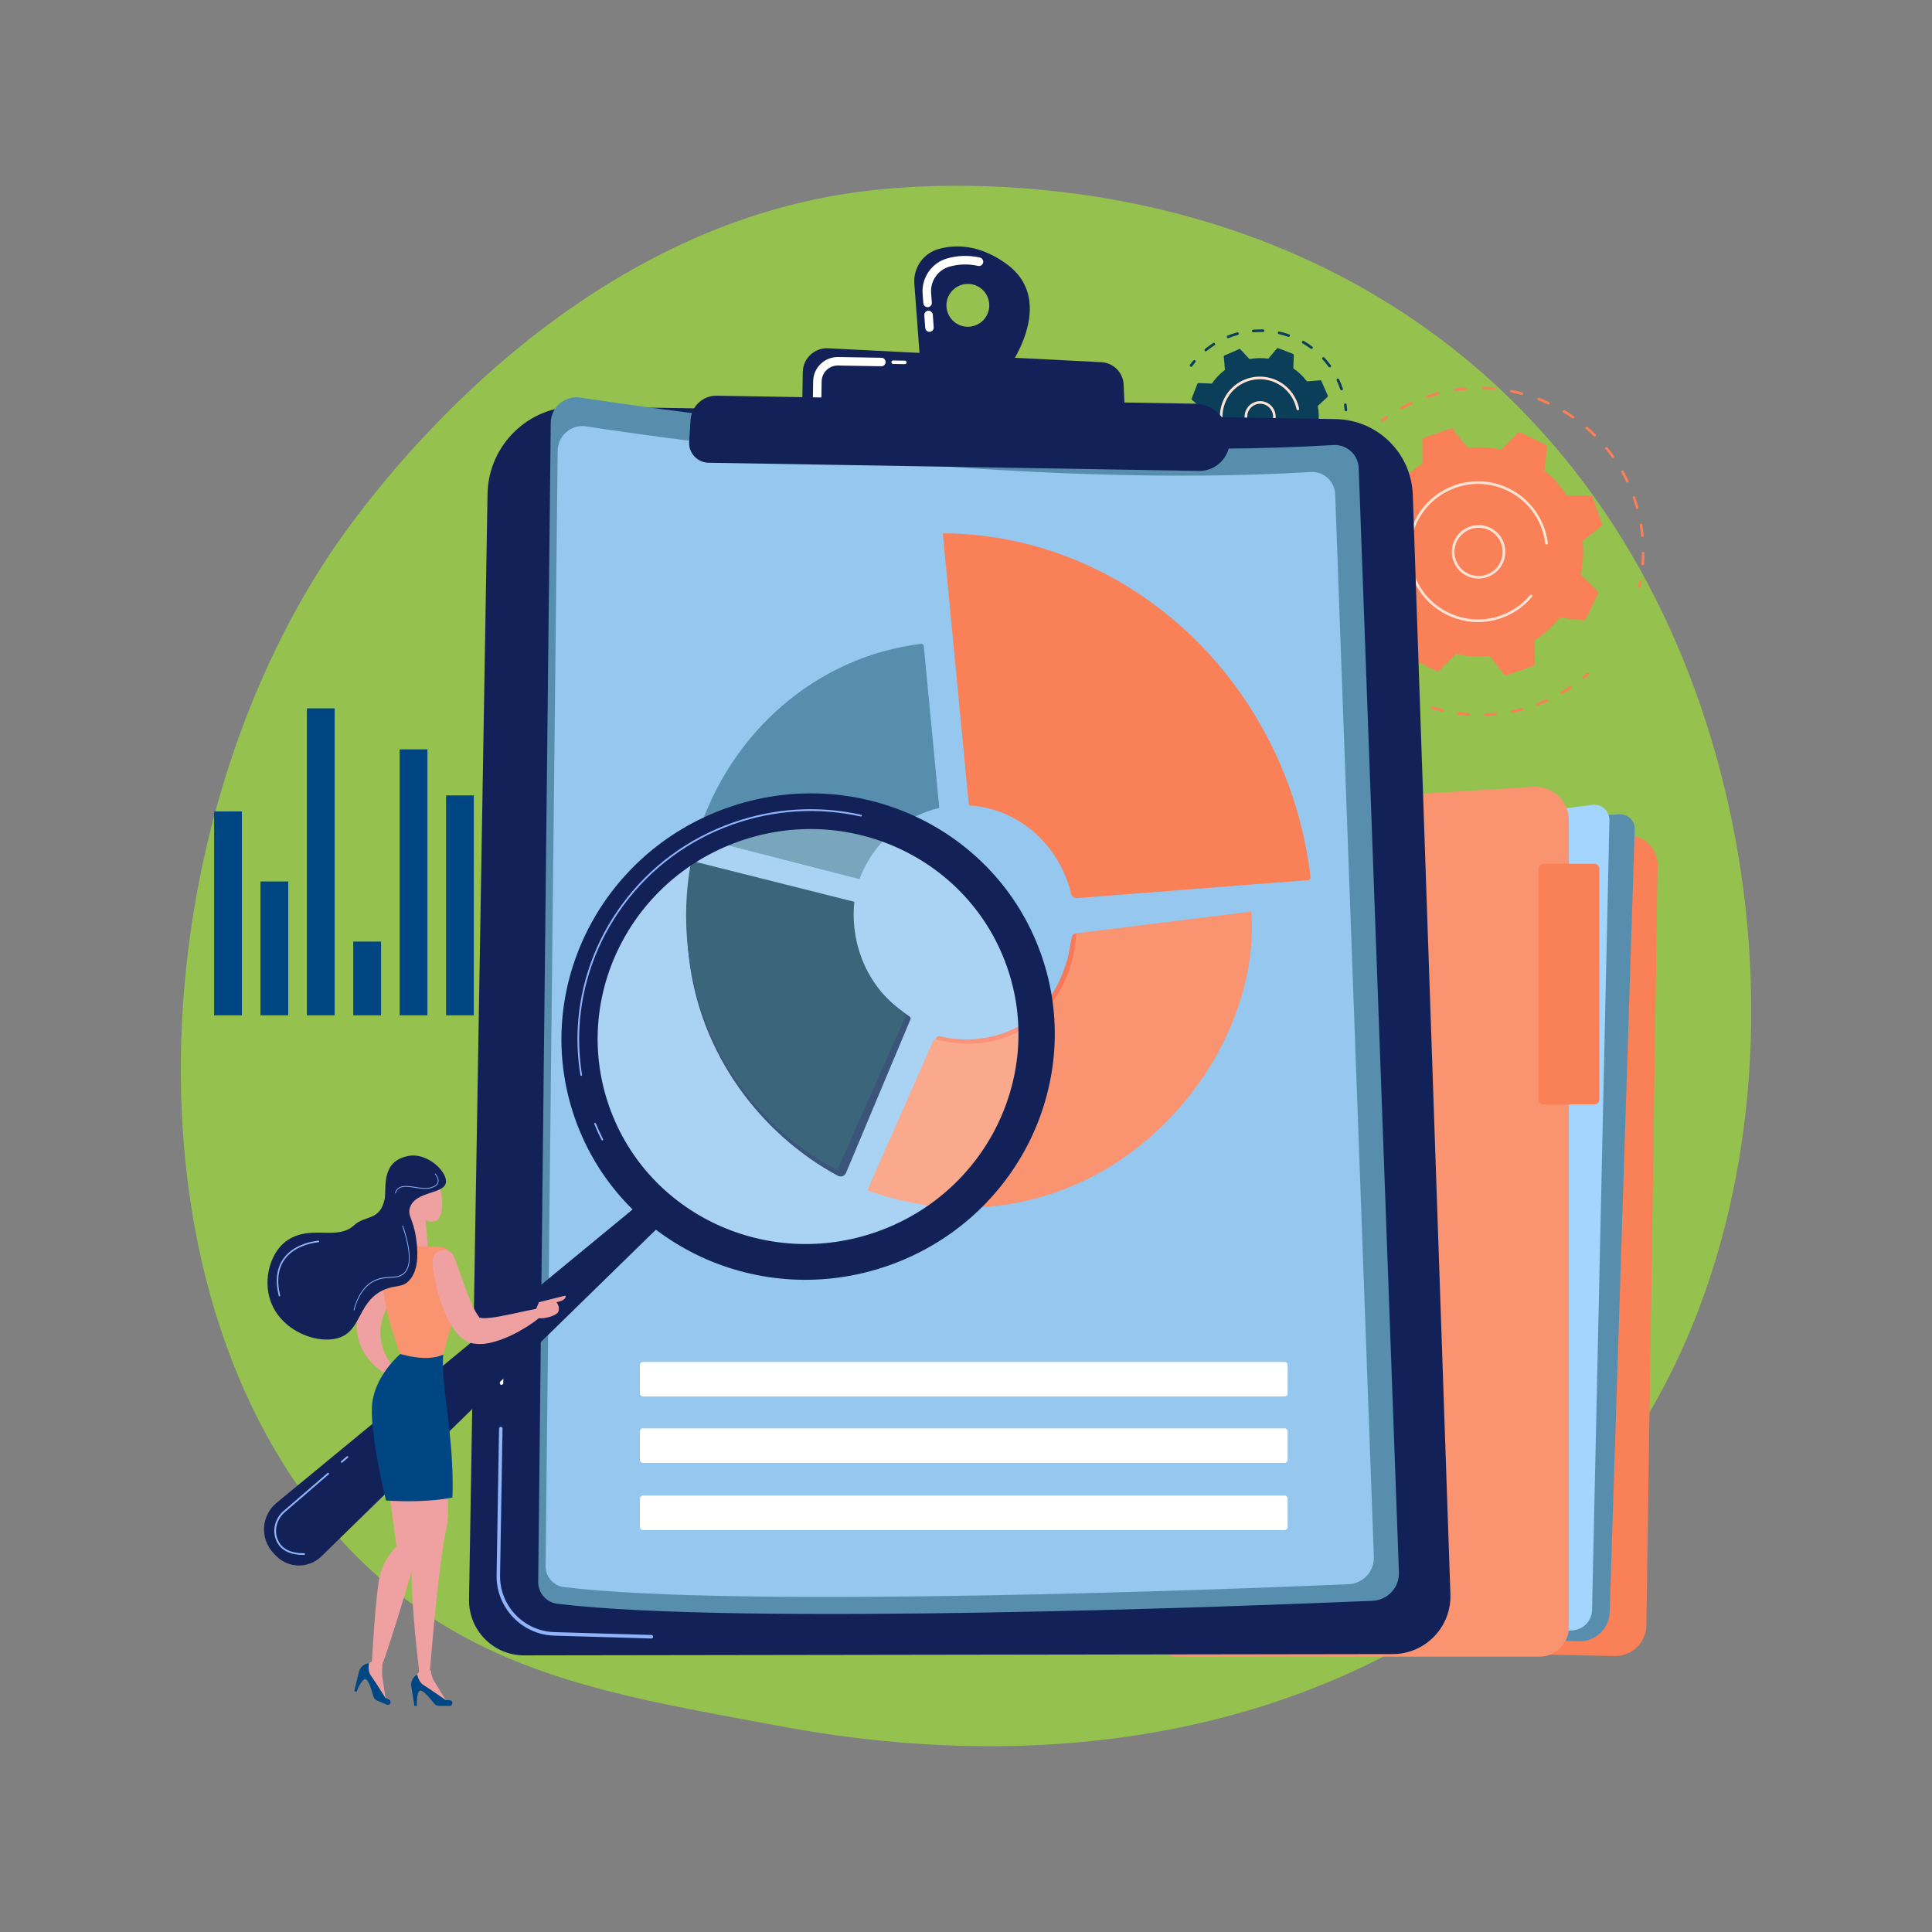 <?xml version="1.0" encoding="UTF-8"?>
<svg id="Calque_1" data-name="Calque 1" xmlns="http://www.w3.org/2000/svg" version="1.1" viewBox="0 0 3710 3710">
  <rect x="0" y="0" width="3710" height="3710" fill="#808080" stroke="none"/>
  <defs>
    <style>
      .cls-1 {
        fill: #f97857;
      }

      .cls-1, .cls-2, .cls-3, .cls-4, .cls-5, .cls-6, .cls-7, .cls-8, .cls-9, .cls-10, .cls-11, .cls-12, .cls-13, .cls-14, .cls-15, .cls-16 {
        stroke-width: 0px;
      }

      .cls-2 {
        opacity: .2;
      }

      .cls-2, .cls-3, .cls-13 {
        isolation: isolate;
      }

      .cls-2, .cls-15 {
        fill: #fff;
      }

      .cls-3 {
        fill: #9fdd3b;
        opacity: .7;
      }

      .cls-4, .cls-13 {
        fill: #a4d5ff;
      }

      .cls-5 {
        fill: #122259;
      }

      .cls-6 {
        fill: #f99370;
      }

      .cls-7 {
        fill: #0a3e59;
      }

      .cls-8 {
        fill: #efa0a0;
      }

      .cls-9 {
        fill: #0a2b59;
      }

      .cls-10 {
        fill: #588ead;
      }

      .cls-11 {
        fill: #91b3fa;
      }

      .cls-12 {
        fill: #ffe4d5;
      }

      .cls-13 {
        opacity: .8;
      }

      .cls-14 {
        fill: #004682;
      }

      .cls-16 {
        fill: #f98057;
      }
    </style>
  </defs>
  <g id="Illustration">
    <g>
      <path class="cls-3" d="M3000.1,2933.9c-78.5,81-148.7,128.5-202.5,164.3-524.4,350.2-1123.9,249.2-1309.3,214.7-299.1-55.7-551.5-94.9-768.4-290.8-492.9-445.2-468.9-1374-92.3-1949.4,44.7-68.2,420.7-625.6,1021.5-704.2,14.7-2,25.6-3,35.3-4.1,92.9-9.9,668.9-61.8,1138.5,331.6,67.2,56.3,175.4,157.9,275.7,312.8,366.8,566.6,368,1444-98.6,1924.7h0v.2h0v.2h.1Z"/>
      <g>
        <g>
          <g>
            <path class="cls-16" d="M3041.4,1303.5c-.7,0-1.4-.3-1.9-.9-.9-1.1-.7-2.7.3-3.6,2.6-2.1,5.1-4.3,7.6-6.5,1-.9,2.6-.8,3.6.2.9,1.1.8,2.7-.2,3.6-2.5,2.2-5.1,4.4-7.8,6.6-.5.4-1,.6-1.6.6h0Z"/>
            <path class="cls-16" d="M2852.3,1375.1c-1.4,0-2.5-1.1-2.5-2.4s1-2.6,2.4-2.6c6.4-.2,13-.7,19.4-1.3,1.4-.2,2.6.9,2.8,2.3.1,1.4-.9,2.6-2.3,2.8-6.5.6-13.2,1.1-19.7,1.3h0ZM2820.4,1374.6h-.2c-6.6-.4-13.2-1.1-19.7-2-1.4-.2-2.4-1.4-2.2-2.8s1.4-2.4,2.8-2.2c6.4.8,12.9,1.5,19.4,1.9,1.4,0,2.4,1.3,2.4,2.7s-1.2,2.4-2.5,2.4h0ZM2903.3,1369.1c-1.2,0-2.2-.8-2.5-2-.3-1.4.6-2.7,2-3,6.3-1.3,12.7-2.8,18.9-4.4,1.4-.4,2.7.4,3.1,1.8.4,1.3-.4,2.7-1.8,3.1-6.4,1.7-12.8,3.2-19.2,4.5h-.5ZM2769.6,1366.8h-.6c-6.4-1.5-12.8-3.2-19.1-5.2-1.3-.4-2.1-1.8-1.7-3.2.4-1.3,1.8-2.1,3.2-1.7,6.2,1.9,12.5,3.6,18.8,5.1,1.4.3,2.2,1.7,1.9,3-.3,1.2-1.3,1.9-2.5,1.9h0ZM2952.7,1354.9c-1,0-2-.6-2.4-1.6-.5-1.3.2-2.8,1.5-3.3l1.7-.7c5.5-2.1,10.9-4.4,16.3-6.8,1.3-.6,2.8,0,3.3,1.3.6,1.3,0,2.8-1.3,3.3-5.4,2.4-11,4.8-16.5,6.9l-1.7.7c-.3,0-.6.2-.9.2h0ZM2720.7,1351c-.3,0-.7,0-1-.2-6.1-2.5-12.1-5.3-18-8.2-1.2-.6-1.8-2.1-1.1-3.4.6-1.2,2.1-1.8,3.4-1.2,5.8,2.8,11.7,5.6,17.7,8.1,1.3.5,1.9,2,1.4,3.3-.4,1-1.3,1.6-2.3,1.6h0ZM2999.2,1332.8c-.9,0-1.7-.4-2.2-1.3-.7-1.2-.3-2.8.9-3.4,5.6-3.2,11.1-6.7,16.5-10.3,1.2-.8,2.7-.5,3.5.7s.5,2.7-.7,3.5c-5.5,3.6-11.1,7.2-16.8,10.4-.4.2-.8.3-1.3.3h.1ZM2675,1327.3c-.5,0-.9,0-1.3-.4-5.6-3.5-11.1-7.2-16.4-11-1.1-.8-1.4-2.4-.6-3.5.8-1.1,2.4-1.4,3.5-.6,5.2,3.7,10.7,7.4,16.2,10.8,1.2.7,1.5,2.3.8,3.5-.5.8-1.3,1.2-2.1,1.2h0ZM2633.8,1296.6c-.6,0-1.2-.2-1.7-.6-4.9-4.3-9.8-8.9-14.4-13.5-1-1-1-2.6,0-3.6s2.6-1,3.6,0c4.6,4.6,9.3,9,14.2,13.3,1.1.9,1.1,2.5.2,3.6-.5.6-1.2.9-1.9.9h0ZM2598.2,1259.6c-.7,0-1.5-.3-2-.9-4.1-5.1-8.2-10.4-12-15.7-.8-1.1-.6-2.7.6-3.5,1.1-.8,2.7-.6,3.5.6,3.8,5.3,7.7,10.4,11.8,15.4.9,1.1.7,2.7-.4,3.6-.5.4-1,.6-1.6.6h0ZM2569.2,1217.2c-.9,0-1.7-.5-2.2-1.3-3.2-5.7-6.4-11.6-9.2-17.5-.6-1.2,0-2.8,1.2-3.4s2.8,0,3.4,1.2c2.8,5.8,5.9,11.6,9.1,17.2.7,1.2.3,2.8-.9,3.4s-.8.3-1.2.3h-.2ZM2547.4,1170.6c-1,0-2-.6-2.4-1.7-2.3-6.2-4.4-12.5-6.3-18.7-.4-1.3.4-2.8,1.7-3.2,1.3-.4,2.8.3,3.1,1.7,1.9,6.2,3.9,12.3,6.2,18.4.5,1.3-.2,2.8-1.5,3.2-.3,0-.6.2-.9.2h0ZM2533.5,1121.1c-1.2,0-2.2-.8-2.5-2.1-1.2-6.4-2.3-13-3.2-19.5-.2-1.4.8-2.7,2.2-2.8,1.4-.2,2.7.8,2.8,2.2.8,6.4,1.9,12.9,3.1,19.2.3,1.4-.6,2.7-2,3h-.5,0ZM2527.9,1070c-1.4,0-2.5-1.1-2.5-2.5,0-2.8-.1-5.7-.1-8.5s0-7.6.2-11.3c0-1.4,1.2-2.4,2.5-2.4h0c1.4,0,2.5,1.2,2.4,2.6-.1,3.7-.2,7.4-.2,11.1s0,5.6.1,8.4c0,1.4-1.1,2.6-2.5,2.6h.1Z"/>
            <path class="cls-16" d="M2530.8,1018.5h-.4c-1.4-.2-2.4-1.5-2.2-2.8.5-3.4,1-6.7,1.6-10.1.2-1.4,1.5-2.3,2.9-2.1s2.3,1.5,2.1,2.9c-.6,3.3-1.1,6.6-1.5,9.9-.2,1.3-1.3,2.2-2.5,2.2h0Z"/>
          </g>
          <g>
            <path class="cls-16" d="M2654.7,809.4c-.8,0-1.5-.3-2-1-.8-1.1-.6-2.7.5-3.5,2.7-2,5.5-4,8.3-5.9,1.1-.8,2.7-.5,3.5.6.8,1.2.5,2.7-.6,3.5-2.8,1.9-5.5,3.8-8.2,5.8-.4.3-1,.5-1.5.5h0Z"/>
            <path class="cls-16" d="M3154.5,1085.3h-.2c-1.4,0-2.4-1.3-2.3-2.7.5-6.8.8-13.7.9-20.5,0-1.4,1.1-2.5,2.5-2.5h0c1.4,0,2.5,1.2,2.5,2.6,0,6.9-.4,14-.9,20.9-.1,1.3-1.2,2.3-2.5,2.3h0ZM3153.9,1031c-1.3,0-2.4-1-2.5-2.3-.7-6.8-1.6-13.6-2.7-20.4-.2-1.4.7-2.7,2.1-2.9,1.4-.2,2.7.7,2.9,2.1,1.1,6.8,2.1,13.8,2.7,20.7.1,1.4-.9,2.6-2.3,2.8h-.2ZM3143.9,977.6c-1.1,0-2.1-.7-2.4-1.8-1.8-6.5-3.9-13.2-6.2-19.6-.5-1.3.2-2.8,1.6-3.2,1.3-.5,2.8.2,3.2,1.5,2.3,6.6,4.4,13.3,6.3,19.9.4,1.3-.4,2.7-1.8,3.1h-.7ZM3124.9,926.8c-.9,0-1.9-.5-2.3-1.5-2.9-6.2-6.1-12.3-9.4-18.3-.7-1.2-.2-2.8,1-3.4s2.8-.2,3.4,1c3.4,6,6.6,12.3,9.6,18.5.6,1.3,0,2.8-1.2,3.4-.4.2-.7.2-1.1.2h0ZM3097.5,879.9c-.8,0-1.6-.4-2.1-1.1-3.9-5.6-8.1-11.1-12.4-16.3-.9-1.1-.7-2.7.4-3.6,1.1-.9,2.7-.7,3.6.4,4.4,5.4,8.6,11,12.6,16.6.8,1.1.5,2.7-.6,3.5-.4.3-.9.5-1.5.5h0ZM3062.4,838.5c-.6,0-1.3-.2-1.8-.7-4.8-4.8-9.9-9.5-15.1-14-1.1-.9-1.2-2.5-.3-3.6.9-1,2.5-1.2,3.6-.3,5.2,4.5,10.4,9.3,15.3,14.2,1,1,1,2.6,0,3.6s-1.1.8-1.8.8h.1ZM3020.7,803.8c-.5,0-1-.2-1.4-.5-5.6-3.9-11.4-7.6-17.2-11.2-1.2-.7-1.6-2.3-.9-3.5.7-1.2,2.3-1.6,3.5-.9,5.9,3.6,11.8,7.4,17.5,11.3,1.1.8,1.4,2.4.6,3.5-.5.7-1.3,1.1-2.1,1.1h0v.2h0ZM2691.6,785.9c-.9,0-1.8-.5-2.2-1.3-.7-1.2-.2-2.8,1-3.4,6.1-3.3,12.4-6.4,18.7-9.3,1.3-.6,2.8,0,3.4,1.2s0,2.8-1.2,3.3c-6.2,2.8-12.4,6-18.4,9.2-.4.2-.8.3-1.2.3h-.1ZM2973.6,776.9c-.4,0-.7,0-1.1-.2-6.2-2.9-12.6-5.6-18.9-8-1.3-.5-1.9-2-1.4-3.3s2-2,3.3-1.5c6.5,2.5,12.9,5.2,19.2,8.2,1.3.6,1.8,2.1,1.2,3.4-.4.9-1.3,1.5-2.3,1.5h0ZM2741.4,764.2c-1.1,0-2-.7-2.4-1.7-.4-1.3.3-2.8,1.6-3.2,6.6-2.2,13.3-4.2,20-6,1.3-.4,2.7.4,3.1,1.8s-.4,2.7-1.8,3.1c-6.6,1.8-13.2,3.8-19.7,5.9h-.8ZM2922.5,758.3h-.7c-6.6-1.8-13.3-3.3-20-4.7-1.4-.3-2.3-1.6-2-3s1.6-2.3,3-2c6.8,1.3,13.6,2.9,20.3,4.7,1.4.4,2.1,1.8,1.8,3.1-.3,1.1-1.3,1.9-2.4,1.9h0ZM2794.1,751.3c-1.2,0-2.3-.9-2.5-2.2-.2-1.4.7-2.7,2.1-2.9,6.9-1,13.8-1.9,20.7-2.5,1.4-.2,2.6.9,2.7,2.3.1,1.4-.9,2.6-2.3,2.7-6.8.6-13.7,1.4-20.4,2.5h-.4,0ZM2869,748.9h-.2c-6.8-.6-13.7-1-20.5-1.1-1.4,0-2.5-1.2-2.5-2.6s1.1-2.4,2.6-2.5c6.9.2,13.9.5,20.9,1.2,1.4,0,2.4,1.3,2.3,2.7-.1,1.3-1.2,2.3-2.5,2.3h-.1Z"/>
            <path class="cls-16" d="M3148.1,1128.8h-.6c-1.4-.3-2.2-1.7-1.9-3,.7-3.3,1.4-6.5,2-9.8.3-1.4,1.6-2.3,2.9-2,1.4.3,2.3,1.6,2,2.9-.6,3.3-1.3,6.7-2,10-.3,1.2-1.3,2-2.5,2h.1Z"/>
          </g>
          <g>
            <path class="cls-16" d="M3068.6,1139.9c.7-1.4.4-3.2-.7-4.3l-32.5-32.3c4.7-20.9,6-42.7,3.7-64.6l35.9-28.4c1.3-1,1.8-2.7,1.2-4.2l-18.1-51.9c-.5-1.5-2-2.5-3.6-2.5l-45.8.2c-11.8-18.6-26.4-34.8-43.1-48.2l5.4-45.5c.2-1.6-.7-3.1-2.1-3.8l-49.5-23.9c-1.4-.7-3.2-.4-4.3.7l-32.3,32.5c-20.9-4.7-42.7-6-64.6-3.7l-28.4-36c-1-1.3-2.7-1.8-4.2-1.2l-51.9,18.1c-1.5.5-2.5,2-2.5,3.6l.2,45.8c-18.6,11.8-34.8,26.4-48.2,43.1l-45.5-5.4c-1.6-.2-3.1.7-3.8,2.1l-23.9,49.5c-.7,1.5-.4,3.2.7,4.3l32.5,32.3c-4.7,20.9-6,42.7-3.7,64.6l-35.9,28.4c-1.3,1-1.8,2.7-1.2,4.2l18.1,51.9c.5,1.5,2,2.5,3.6,2.5l45.8-.2c11.8,18.6,26.4,34.8,43.1,48.2l-5.4,45.5c-.2,1.6.7,3.1,2.1,3.8l49.5,23.9c1.4.7,3.2.4,4.3-.7l32.3-32.5c20.9,4.7,42.7,6,64.6,3.7l28.4,35.9c1,1.3,2.7,1.8,4.2,1.2l51.9-18.1c1.5-.5,2.5-2,2.5-3.6l-.2-45.8c18.6-11.8,34.8-26.4,48.2-43.1l45.5,5.4c1.6.2,3.1-.7,3.8-2.1l23.9-49.5h0Z"/>
            <path class="cls-12" d="M2839.3,1111.1c-16.7,0-33.1-8.1-42.9-23.1-7.6-11.4-10.2-25.2-7.4-38.6s10.6-25,22-32.5,25.1-10.2,38.6-7.5c13.4,2.8,25,10.6,32.6,22,15.6,23.6,9.1,55.5-14.6,71.1-8.7,5.7-18.5,8.5-28.2,8.5h-.1ZM2839.2,1013.5c-9,0-17.7,2.6-25.4,7.7-10.3,6.8-17.4,17.2-19.9,29.3s-.1,24.5,6.7,34.8c14.1,21.3,42.8,27.2,64.1,13.1s27.2-42.8,13.1-64.1c-6.8-10.3-17.2-17.4-29.3-19.8-3.1-.6-6.3-1-9.4-1h0Z"/>
            <path class="cls-12" d="M2838.3,1194.6c-55.9,0-108.3-34.9-127.7-90.6-5.1-14.7-7.6-29.7-7.6-44.5,0-55.9,34.9-108.3,90.6-127.7,34.1-11.9,70.8-9.8,103.3,5.9s57,43.1,68.9,77.2h0c2.9,8.3,5,16.9,6.2,25.6.1.8.2,1.6.3,2.4v.3c0,1.3-.9,2.3-2.2,2.5s-2.6-.8-2.8-2.2c-1.1-9.1-3.3-18.2-6.3-27-11.5-32.8-35-59.2-66.3-74.3s-66.6-17.1-99.4-5.6c-53.6,18.7-87.2,69.2-87.2,122.9s2.3,28.7,7.3,42.8c23.7,67.7,98,103.6,165.7,79.9,22.3-7.8,42-21.4,57-39.4.9-1.1,2.5-1.2,3.6-.3.6.5.9,1.2.9,1.9s-.2,1.2-.6,1.6c-15.6,18.7-36.1,32.9-59.2,41-14.7,5.1-29.7,7.6-44.4,7.6h-.1Z"/>
          </g>
        </g>
        <path class="cls-7" d="M2550.9,832.3l-19.6-16.6c1.7-11.9,1.5-24.1-.8-36.2l18.8-17.4c.7-.6.9-1.6.5-2.4l-12.4-28.2c-.4-.8-1.2-1.3-2.1-1.2l-25.6,2.1c-7.4-9.9-16.3-18.3-26.2-25l1-25.7c0-.9-.5-1.7-1.3-2l-28.7-11.1c-.8-.3-1.8,0-2.4.6l-16.6,19.6c-11.9-1.7-24.1-1.5-36.2.8l-17.4-18.8c-.6-.7-1.6-.9-2.4-.5l-28.2,12.4c-.8.4-1.3,1.2-1.2,2.1l2.1,25.6c-9.9,7.4-18.3,16.3-25,26.2l-25.7-1c-.9,0-1.7.5-2.1,1.3l-11.1,28.7c-.3.8,0,1.8.6,2.4l19.6,16.6c-1.7,11.9-1.5,24.1.8,36.2l-18.8,17.4c-.7.6-.9,1.6-.5,2.4l12.4,28.2c.4.8,1.2,1.3,2.1,1.2l25.6-2.1c7.4,9.9,16.3,18.3,26.2,25l-1,25.7c0,.9.5,1.7,1.3,2l28.7,11.1c.8.3,1.8,0,2.4-.6l16.6-19.6c11.9,1.7,24.1,1.5,36.2-.8l17.4,18.8c.6.7,1.6.9,2.4.5l28.2-12.4c.8-.4,1.3-1.2,1.2-2.1l-2.1-25.6c9.9-7.4,18.3-16.3,25-26.2l25.7,1c.9,0,1.7-.5,2.1-1.3l11.1-28.7c.3-.8,0-1.8-.6-2.4h0Z"/>
        <path class="cls-12" d="M2419.9,830c-8.9,0-17.7-3.9-23.6-11.5-10.1-13-7.8-31.8,5.2-41.9,13-10.1,31.8-7.8,41.9,5.2s7.8,31.8-5.2,41.9c-5.4,4.2-11.9,6.3-18.4,6.3h.1ZM2419.8,775.3c-5.5,0-10.8,1.8-15.2,5.3-10.8,8.4-12.7,24-4.3,34.8s24.1,12.7,34.8,4.3c5.2-4.1,8.6-10,9.4-16.5s-1-13.1-5.1-18.3-9.9-8.5-16.5-9.4c-1,0-2.1-.2-3.1-.2h0Z"/>
        <g>
          <path class="cls-7" d="M2554.8,898c-.5,0-1-.2-1.5-.5-1.1-.8-1.4-2.4-.6-3.5,1.9-2.7,3.8-5.5,5.5-8.3.7-1.2,2.3-1.6,3.5-.8,1.2.7,1.6,2.3.8,3.5-1.8,2.9-3.7,5.8-5.7,8.6-.5.7-1.3,1.1-2.1,1.1h.1Z"/>
          <path class="cls-7" d="M2425.5,967.7c-1.4,0-2.5-1.1-2.5-2.4s1-2.6,2.4-2.6c6.3-.2,12.7-.8,18.9-1.8,1.4-.2,2.7.7,2.9,2.1s-.7,2.7-2.1,2.9c-6.4,1-13,1.6-19.5,1.8h0ZM2394.2,965.8h-.4c-6.4-1-12.9-2.4-19.2-4.2-1.3-.4-2.1-1.8-1.8-3.1.4-1.3,1.8-2.1,3.1-1.8,6.1,1.7,12.3,3,18.6,4,1.4.2,2.3,1.5,2.1,2.9-.2,1.2-1.3,2.1-2.5,2.1h0ZM2475.2,958.3c-1,0-2-.7-2.4-1.7-.5-1.3.2-2.8,1.5-3.2,6-2.1,11.8-4.6,17.5-7.4,1.2-.6,2.8,0,3.4,1.2.6,1.2.1,2.8-1.1,3.4-5.8,2.9-11.9,5.5-18.1,7.7-.3,0-.6.2-.9.2h0v-.2h.1ZM2346.1,950.5c-.4,0-.8,0-1.1-.3-5.8-2.9-11.6-6.2-17-9.8-1.2-.8-1.5-2.3-.7-3.5s2.3-1.5,3.5-.7c5.3,3.5,10.8,6.6,16.5,9.5,1.2.6,1.8,2.1,1.1,3.4-.4.9-1.3,1.4-2.3,1.4h0ZM2519.6,934.2c-.8,0-1.5-.3-2-1-.8-1.1-.6-2.7.5-3.5.6-.5,1.2-.9,1.8-1.4,4.4-3.4,8.7-7.1,12.7-11,1-1,2.6-.9,3.6,0,1,1,.9,2.6,0,3.6-4.1,4-8.5,7.8-13.1,11.3-.6.5-1.2,1-1.9,1.4-.5.3-1,.5-1.5.5h-.1ZM2304.9,921.3c-.6,0-1.3-.2-1.8-.7-4.7-4.5-9.1-9.4-13.2-14.5-.9-1.1-.7-2.7.4-3.6,1.1-.9,2.7-.7,3.6.4,4,4.9,8.3,9.6,12.8,14,1,1,1,2.6,0,3.6s-1.1.8-1.8.8h0ZM2274.4,881c-.9,0-1.8-.5-2.2-1.3-3.1-5.7-5.9-11.7-8.3-17.8-.5-1.3.1-2.8,1.4-3.3,1.3-.5,2.8,0,3.3,1.4,2.3,5.9,5,11.7,8,17.2.7,1.2.2,2.8-1,3.4-.4.2-.8.3-1.2.3h0Z"/>
          <path class="cls-7" d="M2257.6,833.2c-1.2,0-2.2-.8-2.5-2.1-.6-3.3-1.2-6.8-1.6-10.1-.2-1.4.8-2.7,2.2-2.8,1.4-.2,2.6.8,2.8,2.2.4,3.3.9,6.6,1.5,9.8.3,1.4-.6,2.7-2,3h-.5.1Z"/>
        </g>
        <g>
          <path class="cls-7" d="M2287.2,704.3c-.5,0-1.1-.2-1.5-.5-1.1-.8-1.4-2.4-.5-3.5,2-2.7,4.2-5.5,6.4-8,.9-1.1,2.5-1.2,3.6-.3s1.2,2.5.3,3.6c-2.1,2.5-4.2,5.2-6.2,7.8-.5.7-1.3,1-2,1h-.1Z"/>
          <path class="cls-7" d="M2576.2,749.6c-1.1,0-2-.7-2.4-1.7-2-5.9-4.4-11.7-7-17.3-.6-1.3,0-2.8,1.2-3.4,1.2-.6,2.8,0,3.4,1.2,2.8,5.8,5.2,11.8,7.3,17.9.4,1.3-.3,2.8-1.6,3.2h-.9ZM2553.3,705.5c-.8,0-1.6-.4-2-1-1.1-1.5-2.1-2.9-3.2-4.3-2.7-3.5-5.6-6.9-8.6-10.2-.9-1-.9-2.6.1-3.6,1-.9,2.6-.9,3.6.2,3.1,3.3,6.1,6.9,8.9,10.5,1.1,1.5,2.3,2.9,3.4,4.4.8,1.1.6,2.7-.6,3.5-.4.3-1,.5-1.5.5h0ZM2315.5,674.7c-.7,0-1.5-.3-2-.9-.9-1.1-.7-2.7.4-3.6.9-.8,1.9-1.5,2.8-2.3,4.1-3.2,8.4-6.3,12.8-9.1,1.2-.8,2.7-.4,3.5.8s.4,2.7-.8,3.5c-4.2,2.7-8.4,5.7-12.4,8.8-.9.7-1.8,1.5-2.8,2.2-.5.4-1,.6-1.6.6h.1ZM2518.4,670.1c-.5,0-1.1-.2-1.5-.5-5-3.7-10.2-7.2-15.6-10.3-1.2-.7-1.6-2.2-.9-3.5.7-1.2,2.2-1.6,3.5-.9,5.6,3.2,11,6.8,16.1,10.6,1.1.8,1.4,2.4.5,3.5-.5.7-1.3,1-2,1h-.1ZM2358.3,649.4c-1,0-1.9-.6-2.4-1.6-.5-1.3.1-2.8,1.4-3.3,5.9-2.4,12.1-4.5,18.3-6.2,1.4-.4,2.7.4,3.1,1.8.4,1.3-.4,2.7-1.8,3.1-6,1.6-11.9,3.6-17.7,6-.3,0-.6.2-.9.2h0ZM2474.5,646.8h-.8c-5.9-2-11.9-3.8-18-5.2-1.4-.3-2.2-1.7-1.9-3,.3-1.4,1.7-2.2,3-1.9,6.3,1.4,12.5,3.2,18.5,5.3,1.3.5,2,1.9,1.6,3.2-.4,1-1.4,1.7-2.4,1.7h0ZM2406.6,638.1c-1.3,0-2.4-1-2.5-2.3-.1-1.4.9-2.6,2.3-2.7,4.4-.3,8.8-.5,13.2-.5h6c1.4,0,2.5,1.2,2.4,2.6s-1.3,2.5-2.6,2.4h-5.9c-4.3,0-8.6.2-12.8.5h-.2.1Z"/>
          <path class="cls-7" d="M2584.5,789.7c-1.3,0-2.4-1-2.5-2.3-.3-3.3-.6-6.6-1.1-9.9-.2-1.4.8-2.7,2.1-2.8,1.4-.2,2.7.8,2.9,2.2.5,3.4.8,6.8,1.1,10.2.1,1.4-.9,2.6-2.3,2.7h-.2Z"/>
        </g>
        <path class="cls-12" d="M2419.4,876.8c-29.5,0-57.8-17.1-70.4-45.8-4.4-10-6.5-20.5-6.5-30.9,0-29.5,17.1-57.8,45.8-70.4,38.8-17.1,84.2.5,101.3,39.3.8,1.7,1.4,3.4,2.1,5.2,1.1,3,2,6.1,2.7,9.2,0,.4.2.8.3,1.3v.5c0,1.2-.8,2.2-2,2.5-1.4.3-2.7-.6-3-2-1-5-2.6-9.9-4.7-14.6h0c-13.2-30-44.6-46.5-75.6-42.1-6,.8-11.9,2.4-17.7,4.8-.2,0-.5.2-.7.3-.2,0-.4.2-.7.3-26.8,11.8-42.8,38.2-42.8,65.8s2,19.5,6.1,28.9c16,36.2,58.4,52.7,94.7,36.7,11.9-5.2,22.1-13.6,29.6-24.2.8-1.1,2.4-1.4,3.5-.6.7.5,1.1,1.3,1.1,2.1s-.1,1-.5,1.5c-8,11.3-19,20.3-31.7,25.9-10.1,4.4-20.6,6.5-30.9,6.5h0v-.2h0Z"/>
      </g>
      <g>
        <path class="cls-16" d="M3068,1600.3l61.5,3.8c30.4,1.9,53.9,27.3,53.5,57.8l-21.5,1459.2c-.5,33.2-27.9,59.7-61.2,59l-422.2-9,389.9-1570.8h0Z"/>
        <path class="cls-10" d="M2330.6,1601.5l779.5-37.7c16.1-.8,29.5,12.4,29,28.5l-48.1,1503.6c-1,32.1-28,57.2-60.1,55.9l-547.9-22-152.4-1528.3h0Z"/>
        <path class="cls-4" d="M2372.2,1633.1l685.6-87.5c17.6-2.2,33.1,11.7,32.7,29.5l-33.3,1516.5c-.5,21.4-17.6,38.6-39,39.3l-504.4,14.8-141.6-1512.5h0Z"/>
        <path class="cls-6" d="M2192.1,1557.7l751.6-46.8c37.5-2.3,69.1,27.4,69.1,64.9v1548.6c0,31.4-25.5,56.9-56.9,56.9h-693c-32.7,0-59.7-25.6-61.4-58.2l-80-1486.2c-2.2-41.3,29.3-76.7,70.6-79.2h0Z"/>
        <path class="cls-16" d="M3061.7,2120.8h-97.8c-5.3,0-9.5-4.3-9.5-9.5v-443.1c0-5.3,4.3-9.5,9.5-9.5h97.8c5.3,0,9.5,4.3,9.5,9.5v443.1c0,5.3-4.3,9.5-9.5,9.5Z"/>
      </g>
      <g>
        <rect class="cls-14" x="411.2" y="1558.2" width="53.3" height="391.5"/>
        <rect class="cls-14" x="500.2" y="1692.7" width="53.3" height="257"/>
        <rect class="cls-14" x="589.3" y="1360.2" width="53.3" height="589.5"/>
        <rect class="cls-14" x="678.4" y="1808.1" width="53.3" height="141.6"/>
        <rect class="cls-14" x="767.5" y="1439" width="53.3" height="510.7"/>
        <rect class="cls-14" x="856.6" y="1527.4" width="53.3" height="422.3"/>
        <rect class="cls-14" x="945.7" y="1623.5" width="53.3" height="326.2"/>
        <rect class="cls-14" x="1034.7" y="1241" width="53.3" height="708.7"/>
        <rect class="cls-14" x="1123.8" y="1315.9" width="53.3" height="633.7"/>
        <rect class="cls-14" x="1212.9" y="1429.4" width="53.3" height="520.3"/>
        <rect class="cls-14" x="1302" y="1821.2" width="53.3" height="128.5"/>
      </g>
      <g>
        <g>
          <path class="cls-5" d="M1110.1,780.5l1454.8,24.3c80.3,1.3,145.4,65.3,148.1,145.6l72.2,2111c2.1,62.8-48.1,114.9-110.9,114.9l-1667.9,2.5c-59,0-106.6-48.3-105.7-107.3l35.5-2122.8c1.6-94.5,79.5-169.8,173.9-168.2h0Z"/>
          <path class="cls-11" d="M1250.7,3146.4h0l-186.5-5.5c-62-1.8-111.7-53.8-110.6-115.9l4.7-281.7c0-1.8,1.5-3.3,3.4-3.3h0c1.8,0,3.3,1.6,3.3,3.4l-4.7,281.7c-1,58.4,45.7,107.3,104.1,109l186.5,5.5c1.8,0,3.3,1.6,3.3,3.5s-1.6,3.3-3.3,3.3h-.2Z"/>
          <path class="cls-15" d="M963,2659.4h0c-1.8,0-3.3-1.6-3.3-3.4l.8-45.6c0-1.9,1.7-3.4,3.4-3.3,1.8,0,3.3,1.6,3.3,3.4l-.8,45.6c0,1.8-1.5,3.3-3.4,3.3h0Z"/>
          <g>
            <path class="cls-10" d="M1114.8,763.5c198.2,30.3,880,125,1445.5,91.1,25.8-1.5,47.8,18.3,48.8,44.2l77.2,2120.4c1.1,29.1-21.5,53.5-50.6,54.8-237.8,10.1-1217,48.1-1565.4,5.7-21.2-2.6-37-20.7-36.8-42.1l24.1-2225.5c.3-30.2,27.3-53.2,57.2-48.6h0Z"/>
            <path class="cls-13" d="M1125.9,818.8c190.8,29.1,846.8,120.3,1391.1,87.6,24.8-1.5,46,17.7,46.9,42.5l74.3,2040.6c1,28-20.7,51.5-48.7,52.7-228.8,9.7-1171.2,46.3-1506.4,5.5-20.4-2.5-35.6-19.9-35.4-40.5l23.2-2141.7c.3-29.1,26.3-51.2,55-46.8h0Z"/>
          </g>
          <path class="cls-5" d="M1932.5,506.6c-51.9-37.4-97.6-37.5-130-28.5-29.5,8.2-49,36.2-46.7,66.7l11.3,151.6,164.8,17.4s102.4-133.8.5-207.2h0ZM1857.9,627.5c-22.7-.4-40.8-19.1-40.5-41.8.4-22.7,19.1-40.8,41.8-40.5s40.8,19.1,40.5,41.8c-.4,22.7-19.1,40.8-41.8,40.5h0Z"/>
          <path class="cls-15" d="M1781.9,636.7c-2.8-1.1-5-3.8-5.2-7l-1.8-24.2c-.3-4.5,3-8.4,7.5-8.8s8.4,3,8.8,7.5l1.8,24.2c.3,4.5-3,8.4-7.5,8.8-1.2,0-2.4,0-3.6-.5h0ZM1778.3,589.3c-2.8-1.1-5-3.8-5.2-7l-1.4-18.3c-2.3-31.1,17.7-59.6,47.6-67.9,20.4-5.7,41.4-6.2,62.4-1.5,4.3,1,7.2,5.4,6.2,9.8s-5.3,7.2-9.8,6.2c-18.3-4.1-36.6-3.6-54.5,1.3-22.4,6.2-37.4,27.6-35.6,50.9l1.4,18.3c.3,4.5-3,8.4-7.5,8.8-1.2,0-2.4,0-3.6-.5h0Z"/>
          <path class="cls-5" d="M1540.3,790.5l1.3-76.1c.4-26.3,22.6-47,48.8-45.6l524.5,26.7c23.3,1.2,41.8,19.9,42.8,43.2l3.2,73.2-620.6-21.4h0Z"/>
          <path class="cls-15" d="M1737.6,699.3h0l-22.6-.4c-1.8,0-3.3-1.6-3.3-3.4s1.5-3.3,3.4-3.3h0l22.6.4c1.8,0,3.3,1.6,3.3,3.4s-1.5,3.3-3.4,3.3Z"/>
          <path class="cls-15" d="M1566.2,770.7c-3.1-1.2-5.3-4.2-5.2-7.8l.5-30.8c.2-12.6,5.3-24.5,14.4-33.2,9.1-8.8,21.1-13.5,33.7-13.3l83,1.4c4.5,0,8.1,3.8,8,8.3,0,4.5-3.8,8.1-8.3,8l-83-1.4c-17.1-.3-31.2,13.4-31.5,30.5l-.5,30.8c0,4.5-3.8,8.1-8.3,8-1,0-1.9-.2-2.8-.5h0Z"/>
          <path class="cls-5" d="M1376.3,759.9l917.8,15.3c33,.5,60.8,24.8,65.9,57.4l.7,4.5c5.6,35.7-22.4,67.8-58.5,67.2l-941.6-15.7c-21.6-.4-38.6-18.7-37.2-40.3l2.7-42.1c1.7-26.3,23.8-46.7,50.2-46.3h0Z"/>
        </g>
        <g>
          <path class="cls-10" d="M1650.3,1688.2c26-68.2,82.6-120.5,153.4-136.6l-29.8-310.9c-.2-2.7-2.7-4.6-5.3-4.3-202,24.8-366.3,170.6-428.8,366.3-.9,2.8.8,5.9,3.7,6.6l306.8,78.9h0Z"/>
          <path class="cls-1" d="M2066.6,1792.3c-4.2.3-7.6,3.4-8.4,7.5-2.2,11.5-6.2,33.5-6.9,36.3-3.6,13.7-8.1,27.1-13.7,40.1-10.3,24.1-24.5,46.7-42.9,65.4-46.8,47.4-119.9,63.4-183.8,49.7-1.8-.4-3.6-.8-5.4-1.3-3.3-.8-6.8.9-8.1,4.1l-123.8,277.7c79.8,29.4,151.9,54.7,240.4,39,257.2-45.6,437.1-278.6,430.5-541.9l-277.8,23.5h-.1Z"/>
          <path class="cls-6" d="M2066.6,1792.3c-5.3,105.4-72.8,194.8-176.3,209.9-29.1,4.3-64.8,1.4-91.6-6.2-2.8-.8-5.7.7-6.9,3.3l-126.2,286.3c79.8,29.4,163.5,40.4,252.7,29.4,299.9-37.1,502.2-322,484.6-564.5l-336.3,41.8h0Z"/>
          <path class="cls-9" d="M1624.5,2252.5l123.8-294.9c.9-2.1,0-4.5-1.8-5.8-52.1-34.8-96.2-84.3-104-154.1-1.9-17.2-12.3-41.4-10.7-57.9l-302.7-71.6c-10.3,54.4-12.8,111.3-6.3,169.2,20.9,187.4,138.9,341,286.2,420.5,5.8,3.1,12.9.6,15.5-5.5h0Z"/>
          <path class="cls-7" d="M1608.1,2246.4l129.8-292.1c1.7-3.7.4-8.1-2.9-10.4-50.5-35.3-86.6-92.9-94.3-161.5-1.9-17.2-1.9-34.2-.2-50.7l-308.6-77.6c-2.5-.6-4.9,1-5.4,3.5-9.6,53-11.7,108.3-5.4,164.6,21.4,191.9,134.8,346.6,287,424.3h0Z"/>
          <path class="cls-16" d="M1860.7,1546.7c93.5,5.1,173.4,74.4,196.2,169.7,1.2,5.1,5.9,8.6,11.1,8.2l445.7-34.7c1.2-1.5,1.9-2.3,3.1-3.8-42.9-371.3-344.8-659.8-706.3-662l50.1,522.7h0Z"/>
        </g>
        <path class="cls-15" d="M2466.8,2938.1h-1232.2c-3.2,0-5.8-2.6-5.8-5.8v-54.6c0-3.2,2.6-5.8,5.8-5.8h1232.2c3.2,0,5.8,2.6,5.8,5.8v54.6c0,3.2-2.6,5.8-5.8,5.8Z"/>
        <path class="cls-15" d="M2466.8,2809.1h-1232.2c-3.2,0-5.8-2.6-5.8-5.8v-54.6c0-3.2,2.6-5.8,5.8-5.8h1232.2c3.2,0,5.8,2.6,5.8,5.8v54.6c0,3.2-2.6,5.8-5.8,5.8Z"/>
        <path class="cls-15" d="M2466.8,2681.6h-1232.2c-3.2,0-5.8-2.6-5.8-5.8v-54.6c0-3.2,2.6-5.8,5.8-5.8h1232.2c3.2,0,5.8,2.6,5.8,5.8v54.6c0,3.2-2.6,5.8-5.8,5.8Z"/>
      </g>
      <g>
        <path class="cls-5" d="M1240.5,2301.3l-709.4,584.6c-29.8,24.5-32.3,69.2-5.6,96.9l4.4,4.6c23.7,24.6,62.8,25.1,87.2,1.3l661.2-645.7-37.9-41.8h0Z"/>
        <ellipse class="cls-2" cx="1552.1" cy="1990.2" rx="426.4" ry="418.7" transform="translate(-575.3 632.3) rotate(-19.5)"/>
        <path class="cls-5" d="M1396.3,1551.3c-247.1,87.4-377.7,355-291.8,597.6,85.9,242.6,355.7,368.4,602.8,280.9,247.1-87.4,377.7-355,291.8-597.6-85.9-242.6-355.7-368.4-602.8-280.9h0ZM1684.3,2365.2c-210.8,74.6-441-32.7-514.2-239.7-73.2-206.9,38.2-435.2,249-509.8,210.8-74.6,441,32.7,514.2,239.7s-38.2,435.2-249,509.8h0Z"/>
        <path class="cls-11" d="M1156.6,2189.9c-.6,0-1.2-.3-1.5-.9-5-9.9-9.7-20.1-13.9-30.4-.3-.9,0-1.8.9-2.2.8-.4,1.8,0,2.2.9,4.2,10.2,8.8,20.3,13.8,30.2.4.8,0,1.8-.7,2.2-.2.1-.5.2-.8.2h0ZM1116.2,2066c-.8,0-1.5-.6-1.7-1.4-4.9-29.9-6.6-60.5-5.1-90.8,4.4-85.9,34.1-168.3,85.9-238.3,53.1-71.7,126.1-125.5,211-155.6,79.9-28.3,165.4-33.6,247.2-15.3.9.2,1.5,1.1,1.3,2s-1.1,1.5-2,1.3c-81.3-18.1-166.1-12.9-245.4,15.2-84.3,29.8-156.7,83.2-209.4,154.4-51.5,69.5-81,151.3-85.3,236.5-1.5,30.1.2,60.4,5,90.1.2.9-.5,1.8-1.4,1.9h-.3.2Z"/>
        <path class="cls-11" d="M583.1,2985.9c-27.5,0-45.3-9.6-53-28.6-7.8-19.3-1.9-41.9,14.7-56.1l84.3-72.7c.7-.6,1.8-.5,2.4.2s.5,1.8-.2,2.4l-84.3,72.7c-15.5,13.4-21,34.4-13.7,52.4,7.1,17.6,23.9,26.5,49.9,26.5h.8c.9,0,1.7.7,1.7,1.7s-.7,1.7-1.7,1.7h-.9v-.2h0Z"/>
        <path class="cls-11" d="M656.2,2809c-.5,0-.9-.2-1.3-.6-.6-.7-.5-1.8.2-2.4l10.9-9.4c.7-.6,1.8-.5,2.4.2s.5,1.8-.2,2.4l-10.9,9.4c-.3.3-.7.4-1.1.4h0Z"/>
      </g>
      <g>
        <path class="cls-8" d="M809.1,2833.8l-63.7,15.9,15.9,119.4s-23.9,23.9-31.8,55.7c-8,31.9-15.3,165.6-15.3,165.6l-15.1,9.1-1.8,7.6,44,59.1-7.3-47.1c-1.2-7.5.8-22.6.2-22.9,23.9-63.7,75-243.1,75-243.1v-119.4h-.1Z"/>
        <path class="cls-8" d="M827.7,3208.1h-2.1c3.1-38.4,17.2-207.4,31.2-270.8,15.9-71.7-23.9-215-23.9-215l-71.7,71.7,39.8,135.4c-27.3,40.9,4.5,280.6,3.8,280.5v.5l-10.4,14.3,1.3,7.7,63.5,37.4-25-40.6c-4-6.4-6.2-13.7-6.6-21.2h.1Z"/>
        <path class="cls-8" d="M747.1,2404.5s-139.5,157.3,0,237.9l14.2-10.3s-69.3-66.3,0-147.5l-14.2-80.1h0Z"/>
        <path class="cls-14" d="M863.4,3275.8h-20.2c-3.8,0-7.4-1.7-9.7-4.8-6.3-8.2-19.4-24.2-25.7-24.6-8.4-.6-7.3,29.4-7.3,29.4h-4.7l-6-37.2c-1.5-9.4,3.2-18.6,11.5-23h0s1.9,14.2,12.4,20.5,42.5,28.8,42.5,28.8c0,0,3.9-.6,8.2.2,6.4,1.2,5.5,10.6-1,10.6h0Z"/>
        <path class="cls-14" d="M742.7,3273.4l-18.7-7.9c-3.5-1.5-6.1-4.5-7.1-8.1-2.6-10-8.5-29.8-14.1-32.6-7.5-3.8-18.2,24.2-18.2,24.2l-4.3-1.8,8.9-36.6c2.2-9.2,10.1-15.9,19.6-16.7h0s-3.7,13.9,3.4,23.7c7.2,9.9,28,43.1,28,43.1,0,0,3.8,1,7.5,3.4,5.4,3.5,1,11.9-5,9.4h0Z"/>
        <path class="cls-14" d="M851.2,2601.2s-2.3,14.4,1.1,53.8c3.4,39.5,19.8,132.1,16.5,220.7,0,0-46.6,10.9-127.6,5.7,0,0-34.2-138.4-25.9-191s53.5-90.4,53.5-90.4l82.4,1.1h0Z"/>
        <polygon class="cls-8" points="816.8 2337.5 822.5 2404.5 768.3 2404.5 781.8 2302.2 816.8 2337.5"/>
        <path class="cls-6" d="M752.3,2395.2c18.7-1,60.5-2.9,90.1-1.3,15.6.9,28.6,12,31.8,27.3l7.2,34.6c2.7,12.9,2.3,26.2-1.2,38.9l-29,106.4s-25.8,15.5-82.4-1.1c0,0-49.7-118.6-29.4-194.4,1.6-5.9,6.8-10.1,12.8-10.4h.1Z"/>
        <path class="cls-8" d="M872.8,2415c8,21,15.2,43,22.9,63.7,3.9,10.3,7.9,20.4,12.2,29.7,2.2,4.6,4.5,8.9,6.7,12.7s4.6,7,5.9,8.5c.2.2-.6.4-.9.4s5.4.9,7.1,1.2h6.7c9.5-.5,20.4-2.2,31.2-4.3,21.9-4.1,44.7-9.8,68-14.1h.2c4.5-.9,8.8,2.1,9.6,6.6.6,2.9-.6,5.8-2.7,7.7-9.4,8.3-19.4,15.1-29.8,21.7-5.2,3.2-10.5,6.3-15.9,9.3-5.5,2.8-11,5.6-16.7,8.2-11.5,5-23.5,9.6-37.2,12.6-3.6.6-7.2,1.2-10.9,1.7-4.2.1-7.9.5-12.5.2-2.4-.2-4.8-.5-7.3-.9-1.3-.2-2.2-.2-3.8-.7-1.7-.5-3.3-1.1-4.9-1.7-3.4-1.2-5.6-2.7-8.4-4.2-2.3-1.5-4.4-3.1-6.4-4.7-7.5-6.4-12.2-12.7-16.3-18.8s-7.3-12.2-10.3-18.2c-5.8-11.9-10.4-23.8-14.1-35.7-7.5-23.9-12.6-47.3-14.7-72.2-1-11.9,7.8-22.4,19.7-23.5,9.9-.9,18.8,5.1,22.1,13.9l.3.8h.2Z"/>
        <path class="cls-8" d="M1025.3,2523.5l9.7-22.9,50.8-12.7s4.1,8.8-17.3,12.7c0,0,7.6,8.4,3.6,18.4-4.1,9.9-47.3,19.9-46.8,4.6h0Z"/>
        <path class="cls-8" d="M839.7,2260.1c1.9,1.1,17.2,54.9,4.4,77.4s-51.7-2.7-62.3-35.3,6.4-72.5,57.9-42.1h0Z"/>
        <path class="cls-5" d="M738.7,2302.2c-8.7,42.8-37.7,31.1-58.2,50.2-33.2,30.9-80.8-.9-127.1,28.3-33.4,21.1-49.5,75.2-33.5,118.8,22.2,60.4,98,85.3,137.3,66.9,37.6-17.6,32.2-70.3,82.7-90.7,21.5-8.6,32-3,44.9-15.8,22.5-22.4,16.4-66,14.1-82.8-5.1-36.4-17.3-43-11.4-59,11.3-31.1,64.2-24.7,68.7-46.7,4-20-34.3-57.9-70.4-51.9-55.8,9.2-43.2,63.5-47.1,82.6h0Z"/>
        <path class="cls-11" d="M536.6,2489.3c-.7,0-1.3-.4-1.4-1.1-7.2-29.7-3.9-54,9.7-72.3,22.5-30.4,66.2-33.4,66.6-33.4.7-.1,1.5.6,1.5,1.4s-.6,1.5-1.4,1.6c-.4,0-42.8,3-64.5,32.3-13,17.6-16.1,41.1-9.1,69.9.2.8-.3,1.6-1.1,1.8h-.3v-.2Z"/>
        <path class="cls-11" d="M679.7,2516.5h-.2c-.4-.1-.6-.5-.5-.9,7-26.7,19.2-45.3,36.3-55.1,12.5-7.2,24.1-7.9,34.4-8.4,9.9-.6,18.5-1.1,25.4-7.2,14.3-12.7,13.4-43.2-2.5-90.6,0-.4,0-.8.5-.9.4-.1.8,0,.9.5,16.1,48.1,16.8,79.1,2,92.2-7.3,6.5-16.1,7-26.3,7.6-10.1.6-21.6,1.2-33.8,8.3-16.8,9.7-28.8,27.9-35.6,54.3,0,.3-.4.6-.7.6h0v-.4h0Z"/>
        <path class="cls-11" d="M759.3,2291.6h-.2c-.4-.1-.6-.5-.5-.9,5.5-16.5,21.5-14,38.4-11.4,10.7,1.6,21.8,3.3,31.1.6,7-2.1,11.2-5.3,12.4-9.6,2-7.3-5.1-15.4-5.2-15.4-.3-.3-.2-.8,0-1,.3-.3.8-.2,1,0,.3.4,7.8,8.8,5.5,16.8-1.3,4.8-5.8,8.3-13.3,10.6-9.7,2.9-20.9,1.1-31.8-.5-17-2.6-31.6-4.9-36.8,10.4,0,.3-.4.5-.7.5h0Z"/>
      </g>
    </g>
  </g>
</svg>
